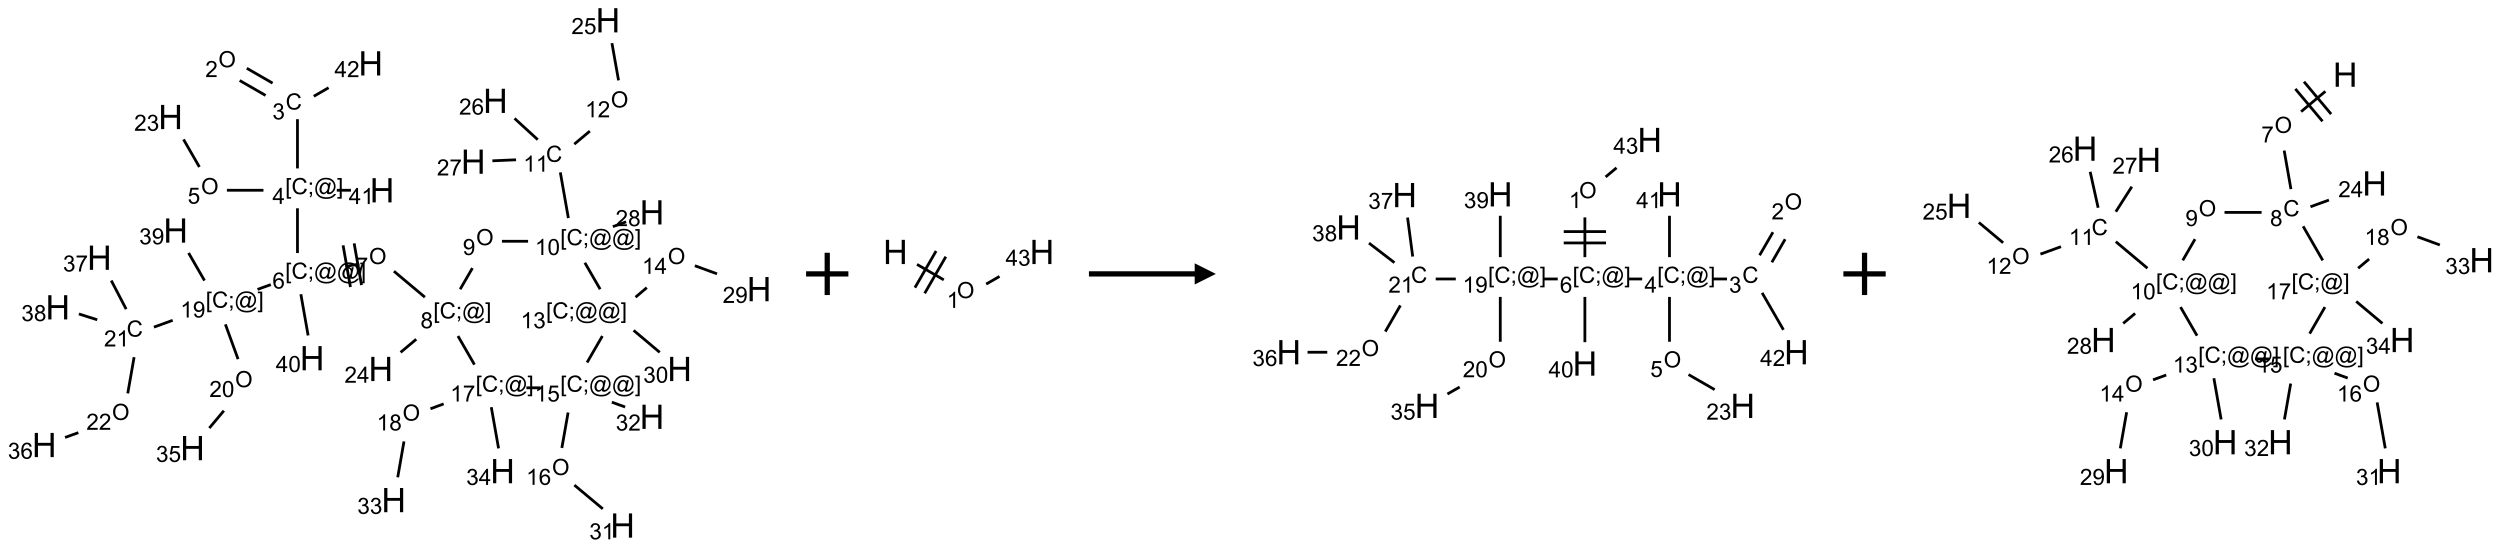 <?xml version="1.0" encoding="UTF-8"?>
<svg xmlns="http://www.w3.org/2000/svg" xmlns:xlink="http://www.w3.org/1999/xlink" width="1182" height="259" viewBox="0 0 1182 259">
<defs>
<g>
<g id="glyph-0-0">
<path d="M 1.332 0 L 1.332 -6.668 L 6.668 -6.668 L 6.668 0 Z M 1.5 -0.168 L 6.5 -0.168 L 6.5 -6.5 L 1.5 -6.5 Z M 1.5 -0.168 "/>
</g>
<g id="glyph-0-1">
<path d="M 0.516 -3.719 C 0.516 -4.984 0.855 -5.977 1.535 -6.695 C 2.215 -7.414 3.094 -7.77 4.172 -7.77 C 4.875 -7.77 5.512 -7.602 6.078 -7.266 C 6.645 -6.93 7.074 -6.461 7.371 -5.855 C 7.668 -5.254 7.816 -4.57 7.816 -3.809 C 7.816 -3.035 7.66 -2.34 7.348 -1.73 C 7.035 -1.117 6.594 -0.656 6.02 -0.34 C 5.449 -0.027 4.828 0.129 4.168 0.129 C 3.449 0.129 2.805 -0.043 2.238 -0.391 C 1.672 -0.738 1.246 -1.211 0.953 -1.812 C 0.66 -2.414 0.516 -3.047 0.516 -3.719 Z M 1.559 -3.703 C 1.559 -2.781 1.805 -2.059 2.301 -1.527 C 2.793 -1 3.414 -0.734 4.16 -0.734 C 4.922 -0.734 5.547 -1 6.039 -1.535 C 6.531 -2.07 6.777 -2.828 6.777 -3.812 C 6.777 -4.434 6.672 -4.977 6.461 -5.441 C 6.25 -5.902 5.945 -6.262 5.539 -6.52 C 5.133 -6.773 4.68 -6.902 4.176 -6.902 C 3.461 -6.902 2.848 -6.656 2.332 -6.164 C 1.816 -5.672 1.559 -4.852 1.559 -3.703 Z M 1.559 -3.703 "/>
</g>
<g id="glyph-0-2">
<path d="M 5.371 -0.902 L 5.371 0 L 0.324 0 C 0.316 -0.227 0.352 -0.441 0.434 -0.652 C 0.562 -0.996 0.766 -1.332 1.051 -1.668 C 1.332 -2 1.742 -2.387 2.277 -2.824 C 3.105 -3.504 3.668 -4.043 3.957 -4.441 C 4.25 -4.84 4.395 -5.215 4.395 -5.566 C 4.395 -5.938 4.262 -6.254 3.996 -6.508 C 3.73 -6.762 3.387 -6.891 2.957 -6.891 C 2.508 -6.891 2.145 -6.754 1.875 -6.484 C 1.605 -6.215 1.469 -5.84 1.465 -5.359 L 0.5 -5.457 C 0.566 -6.176 0.812 -6.727 1.246 -7.102 C 1.676 -7.477 2.254 -7.668 2.98 -7.668 C 3.711 -7.668 4.293 -7.465 4.719 -7.059 C 5.145 -6.652 5.359 -6.148 5.359 -5.547 C 5.359 -5.242 5.297 -4.941 5.172 -4.645 C 5.047 -4.352 4.84 -4.039 4.551 -3.715 C 4.262 -3.387 3.777 -2.938 3.105 -2.371 C 2.543 -1.898 2.18 -1.578 2.02 -1.41 C 1.859 -1.242 1.73 -1.07 1.625 -0.902 Z M 5.371 -0.902 "/>
</g>
<g id="glyph-0-3">
<path d="M 6.27 -2.676 L 7.281 -2.422 C 7.07 -1.594 6.688 -0.961 6.137 -0.523 C 5.586 -0.086 4.914 0.129 4.121 0.129 C 3.297 0.129 2.629 -0.039 2.113 -0.371 C 1.598 -0.707 1.203 -1.191 0.934 -1.828 C 0.664 -2.465 0.531 -3.145 0.531 -3.875 C 0.531 -4.672 0.684 -5.363 0.988 -5.957 C 1.293 -6.547 1.723 -6.996 2.285 -7.305 C 2.844 -7.613 3.461 -7.766 4.137 -7.766 C 4.898 -7.766 5.543 -7.57 6.062 -7.184 C 6.582 -6.793 6.945 -6.246 7.152 -5.543 L 6.156 -5.309 C 5.98 -5.863 5.723 -6.266 5.387 -6.52 C 5.051 -6.773 4.625 -6.902 4.113 -6.902 C 3.527 -6.902 3.039 -6.762 2.645 -6.48 C 2.25 -6.199 1.973 -5.82 1.812 -5.348 C 1.652 -4.871 1.574 -4.383 1.574 -3.879 C 1.574 -3.23 1.668 -2.664 1.855 -2.18 C 2.047 -1.695 2.34 -1.332 2.738 -1.094 C 3.137 -0.855 3.57 -0.734 4.035 -0.734 C 4.602 -0.734 5.082 -0.898 5.473 -1.223 C 5.867 -1.551 6.133 -2.035 6.27 -2.676 Z M 6.27 -2.676 "/>
</g>
<g id="glyph-0-4">
<path d="M 0.449 -2.016 L 1.387 -2.141 C 1.492 -1.609 1.676 -1.227 1.934 -0.992 C 2.191 -0.758 2.508 -0.641 2.879 -0.641 C 3.32 -0.641 3.695 -0.793 3.996 -1.098 C 4.301 -1.402 4.453 -1.781 4.453 -2.234 C 4.453 -2.664 4.312 -3.02 4.031 -3.301 C 3.75 -3.578 3.391 -3.719 2.957 -3.719 C 2.781 -3.719 2.562 -3.684 2.297 -3.613 L 2.402 -4.438 C 2.465 -4.43 2.516 -4.426 2.551 -4.426 C 2.949 -4.426 3.312 -4.531 3.629 -4.738 C 3.949 -4.949 4.109 -5.27 4.109 -5.703 C 4.109 -6.047 3.992 -6.332 3.762 -6.559 C 3.527 -6.785 3.227 -6.895 2.859 -6.895 C 2.496 -6.895 2.191 -6.781 1.949 -6.551 C 1.707 -6.324 1.547 -5.98 1.48 -5.52 L 0.543 -5.688 C 0.656 -6.316 0.918 -6.805 1.324 -7.148 C 1.73 -7.492 2.234 -7.668 2.84 -7.668 C 3.254 -7.668 3.641 -7.578 3.988 -7.398 C 4.34 -7.219 4.609 -6.977 4.793 -6.668 C 4.98 -6.359 5.074 -6.031 5.074 -5.684 C 5.074 -5.352 4.984 -5.051 4.809 -4.781 C 4.629 -4.512 4.367 -4.297 4.02 -4.137 C 4.473 -4.031 4.824 -3.816 5.074 -3.488 C 5.324 -3.16 5.449 -2.75 5.449 -2.254 C 5.449 -1.59 5.203 -1.023 4.719 -0.559 C 4.234 -0.098 3.617 0.137 2.875 0.137 C 2.203 0.137 1.648 -0.062 1.207 -0.465 C 0.762 -0.863 0.512 -1.379 0.449 -2.016 Z M 0.449 -2.016 "/>
</g>
<g id="glyph-0-5">
<path d="M 0.723 2.121 L 0.723 -7.637 L 2.793 -7.637 L 2.793 -6.859 L 1.66 -6.859 L 1.66 1.344 L 2.793 1.344 L 2.793 2.121 Z M 0.723 2.121 "/>
</g>
<g id="glyph-0-6">
<path d="M 0.949 -4.465 L 0.949 -5.531 L 2.016 -5.531 L 2.016 -4.465 Z M 0.949 0 L 0.949 -1.066 L 2.016 -1.066 L 2.016 0 C 2.016 0.391 1.945 0.711 1.809 0.949 C 1.668 1.191 1.449 1.379 1.145 1.512 L 0.887 1.109 C 1.082 1.023 1.23 0.895 1.324 0.727 C 1.418 0.559 1.469 0.316 1.48 0 Z M 0.949 0 "/>
</g>
<g id="glyph-0-7">
<path d="M 6.047 -0.848 C 5.82 -0.59 5.57 -0.379 5.289 -0.223 C 5.008 -0.062 4.73 0.016 4.449 0.016 C 4.141 0.016 3.84 -0.074 3.547 -0.254 C 3.254 -0.434 3.02 -0.715 2.836 -1.09 C 2.652 -1.465 2.562 -1.875 2.562 -2.324 C 2.562 -2.875 2.703 -3.43 2.988 -3.98 C 3.27 -4.535 3.621 -4.953 4.043 -5.23 C 4.461 -5.508 4.871 -5.645 5.266 -5.645 C 5.566 -5.645 5.855 -5.566 6.129 -5.41 C 6.402 -5.25 6.641 -5.012 6.84 -4.688 L 7.016 -5.496 L 7.949 -5.496 L 7.199 -2 C 7.094 -1.516 7.043 -1.246 7.043 -1.191 C 7.043 -1.098 7.078 -1.02 7.148 -0.949 C 7.219 -0.883 7.305 -0.848 7.406 -0.848 C 7.59 -0.848 7.832 -0.953 8.129 -1.168 C 8.527 -1.445 8.84 -1.816 9.07 -2.285 C 9.301 -2.75 9.418 -3.234 9.418 -3.73 C 9.418 -4.309 9.27 -4.852 8.973 -5.355 C 8.676 -5.859 8.23 -6.262 7.645 -6.562 C 7.055 -6.863 6.406 -7.016 5.691 -7.016 C 4.879 -7.016 4.137 -6.824 3.465 -6.445 C 2.793 -6.066 2.273 -5.52 1.902 -4.809 C 1.535 -4.098 1.348 -3.34 1.348 -2.527 C 1.348 -1.676 1.535 -0.941 1.902 -0.328 C 2.273 0.285 2.809 0.742 3.508 1.035 C 4.207 1.328 4.984 1.473 5.832 1.473 C 6.742 1.473 7.504 1.32 8.121 1.016 C 8.734 0.711 9.195 0.34 9.5 -0.098 L 10.441 -0.098 C 10.266 0.266 9.961 0.637 9.531 1.016 C 9.102 1.395 8.59 1.695 7.996 1.914 C 7.402 2.133 6.688 2.246 5.848 2.246 C 5.078 2.246 4.367 2.145 3.715 1.949 C 3.066 1.75 2.512 1.453 2.051 1.055 C 1.594 0.656 1.25 0.199 1.016 -0.316 C 0.723 -0.973 0.578 -1.684 0.578 -2.441 C 0.578 -3.289 0.75 -4.098 1.098 -4.863 C 1.523 -5.805 2.125 -6.527 2.902 -7.027 C 3.684 -7.527 4.629 -7.777 5.738 -7.777 C 6.602 -7.777 7.375 -7.602 8.059 -7.246 C 8.746 -6.895 9.285 -6.371 9.684 -5.672 C 10.02 -5.07 10.188 -4.418 10.188 -3.715 C 10.188 -2.707 9.832 -1.812 9.125 -1.031 C 8.492 -0.328 7.801 0.02 7.051 0.02 C 6.812 0.02 6.617 -0.016 6.473 -0.09 C 6.324 -0.16 6.215 -0.266 6.145 -0.402 C 6.102 -0.488 6.066 -0.637 6.047 -0.848 Z M 3.527 -2.262 C 3.527 -1.785 3.641 -1.414 3.863 -1.152 C 4.09 -0.887 4.348 -0.754 4.641 -0.754 C 4.836 -0.754 5.039 -0.812 5.254 -0.93 C 5.469 -1.047 5.676 -1.219 5.871 -1.449 C 6.066 -1.676 6.23 -1.969 6.355 -2.32 C 6.48 -2.672 6.543 -3.027 6.543 -3.379 C 6.543 -3.852 6.426 -4.219 6.191 -4.48 C 5.957 -4.738 5.672 -4.871 5.332 -4.871 C 5.109 -4.871 4.902 -4.812 4.707 -4.699 C 4.512 -4.586 4.32 -4.406 4.137 -4.156 C 3.953 -3.906 3.805 -3.602 3.691 -3.246 C 3.582 -2.887 3.527 -2.559 3.527 -2.262 Z M 3.527 -2.262 "/>
</g>
<g id="glyph-0-8">
<path d="M 2.27 2.121 L 0.203 2.121 L 0.203 1.344 L 1.332 1.344 L 1.332 -6.859 L 0.203 -6.859 L 0.203 -7.637 L 2.27 -7.637 Z M 2.27 2.121 "/>
</g>
<g id="glyph-0-9">
<path d="M 3.449 0 L 3.449 -1.828 L 0.137 -1.828 L 0.137 -2.688 L 3.621 -7.637 L 4.387 -7.637 L 4.387 -2.688 L 5.418 -2.688 L 5.418 -1.828 L 4.387 -1.828 L 4.387 0 Z M 3.449 -2.688 L 3.449 -6.129 L 1.059 -2.688 Z M 3.449 -2.688 "/>
</g>
<g id="glyph-0-10">
<path d="M 0.441 -2 L 1.426 -2.082 C 1.5 -1.605 1.668 -1.242 1.934 -1.004 C 2.199 -0.762 2.52 -0.641 2.895 -0.641 C 3.348 -0.641 3.73 -0.812 4.043 -1.152 C 4.355 -1.492 4.512 -1.941 4.512 -2.504 C 4.512 -3.039 4.359 -3.461 4.059 -3.77 C 3.758 -4.078 3.367 -4.234 2.879 -4.234 C 2.578 -4.234 2.305 -4.164 2.062 -4.027 C 1.82 -3.891 1.629 -3.715 1.488 -3.496 L 0.609 -3.609 L 1.348 -7.531 L 5.145 -7.531 L 5.145 -6.637 L 2.098 -6.637 L 1.688 -4.582 C 2.145 -4.902 2.625 -5.062 3.129 -5.062 C 3.797 -5.062 4.359 -4.832 4.816 -4.371 C 5.277 -3.91 5.504 -3.312 5.504 -2.59 C 5.504 -1.898 5.305 -1.301 4.902 -0.797 C 4.41 -0.18 3.742 0.129 2.895 0.129 C 2.199 0.129 1.633 -0.062 1.195 -0.453 C 0.758 -0.844 0.504 -1.359 0.441 -2 Z M 0.441 -2 "/>
</g>
<g id="glyph-0-11">
<path d="M 5.309 -5.766 L 4.375 -5.691 C 4.293 -6.059 4.172 -6.328 4.02 -6.496 C 3.766 -6.762 3.453 -6.895 3.082 -6.895 C 2.785 -6.895 2.523 -6.812 2.297 -6.645 C 2 -6.43 1.77 -6.117 1.598 -5.703 C 1.43 -5.289 1.34 -4.703 1.332 -3.938 C 1.559 -4.281 1.836 -4.535 2.16 -4.703 C 2.488 -4.871 2.828 -4.953 3.188 -4.953 C 3.812 -4.953 4.344 -4.723 4.785 -4.262 C 5.223 -3.801 5.441 -3.207 5.441 -2.48 C 5.441 -2 5.34 -1.555 5.133 -1.145 C 4.926 -0.73 4.641 -0.418 4.281 -0.199 C 3.922 0.02 3.512 0.129 3.051 0.129 C 2.27 0.129 1.633 -0.156 1.141 -0.73 C 0.648 -1.305 0.402 -2.254 0.402 -3.574 C 0.402 -5.051 0.672 -6.121 1.219 -6.793 C 1.695 -7.375 2.336 -7.668 3.141 -7.668 C 3.742 -7.668 4.234 -7.5 4.617 -7.16 C 5 -6.824 5.23 -6.359 5.309 -5.766 Z M 1.48 -2.473 C 1.48 -2.152 1.547 -1.844 1.684 -1.547 C 1.82 -1.25 2.016 -1.027 2.262 -0.871 C 2.508 -0.719 2.766 -0.641 3.035 -0.641 C 3.434 -0.641 3.773 -0.801 4.059 -1.121 C 4.344 -1.441 4.484 -1.875 4.484 -2.422 C 4.484 -2.949 4.344 -3.367 4.062 -3.668 C 3.781 -3.973 3.426 -4.125 3 -4.125 C 2.578 -4.125 2.219 -3.973 1.922 -3.668 C 1.625 -3.363 1.48 -2.969 1.48 -2.473 Z M 1.48 -2.473 "/>
</g>
<g id="glyph-0-12">
<path d="M 0.504 -6.637 L 0.504 -7.535 L 5.449 -7.535 L 5.449 -6.809 C 4.961 -6.289 4.48 -5.602 4.004 -4.746 C 3.527 -3.887 3.156 -3.004 2.895 -2.098 C 2.707 -1.461 2.59 -0.762 2.535 0 L 1.574 0 C 1.582 -0.602 1.703 -1.328 1.926 -2.176 C 2.152 -3.027 2.477 -3.848 2.898 -4.637 C 3.32 -5.426 3.77 -6.094 4.246 -6.637 Z M 0.504 -6.637 "/>
</g>
<g id="glyph-0-13">
<path d="M 1.887 -4.141 C 1.496 -4.281 1.207 -4.484 1.02 -4.75 C 0.832 -5.016 0.738 -5.328 0.738 -5.699 C 0.738 -6.254 0.938 -6.719 1.34 -7.098 C 1.738 -7.477 2.27 -7.668 2.934 -7.668 C 3.598 -7.668 4.137 -7.473 4.543 -7.086 C 4.949 -6.699 5.152 -6.227 5.152 -5.672 C 5.152 -5.316 5.059 -5.008 4.871 -4.746 C 4.688 -4.484 4.406 -4.281 4.027 -4.141 C 4.496 -3.988 4.852 -3.742 5.098 -3.402 C 5.34 -3.062 5.465 -2.656 5.465 -2.184 C 5.465 -1.531 5.234 -0.98 4.77 -0.535 C 4.309 -0.09 3.703 0.129 2.949 0.129 C 2.195 0.129 1.586 -0.094 1.125 -0.539 C 0.664 -0.984 0.434 -1.543 0.434 -2.207 C 0.434 -2.703 0.559 -3.121 0.809 -3.457 C 1.062 -3.793 1.422 -4.02 1.887 -4.141 Z M 1.699 -5.73 C 1.699 -5.367 1.812 -5.074 2.047 -4.844 C 2.281 -4.613 2.582 -4.5 2.953 -4.5 C 3.312 -4.5 3.609 -4.613 3.84 -4.84 C 4.07 -5.066 4.188 -5.348 4.188 -5.676 C 4.188 -6.02 4.07 -6.309 3.832 -6.543 C 3.594 -6.777 3.297 -6.895 2.941 -6.895 C 2.586 -6.895 2.289 -6.781 2.051 -6.551 C 1.816 -6.324 1.699 -6.047 1.699 -5.73 Z M 1.395 -2.203 C 1.395 -1.938 1.461 -1.676 1.586 -1.426 C 1.711 -1.176 1.902 -0.984 2.152 -0.848 C 2.402 -0.711 2.672 -0.641 2.957 -0.641 C 3.406 -0.641 3.777 -0.785 4.066 -1.074 C 4.359 -1.363 4.504 -1.727 4.504 -2.172 C 4.504 -2.625 4.355 -2.996 4.055 -3.293 C 3.754 -3.586 3.379 -3.734 2.926 -3.734 C 2.484 -3.734 2.121 -3.59 1.832 -3.297 C 1.543 -3.004 1.395 -2.641 1.395 -2.203 Z M 1.395 -2.203 "/>
</g>
<g id="glyph-0-14">
<path d="M 0.582 -1.766 L 1.484 -1.848 C 1.562 -1.426 1.707 -1.117 1.922 -0.926 C 2.137 -0.734 2.414 -0.641 2.75 -0.641 C 3.039 -0.641 3.289 -0.707 3.508 -0.84 C 3.727 -0.973 3.902 -1.148 4.043 -1.367 C 4.18 -1.586 4.297 -1.887 4.391 -2.262 C 4.484 -2.637 4.531 -3.016 4.531 -3.406 C 4.531 -3.449 4.531 -3.512 4.527 -3.594 C 4.34 -3.297 4.082 -3.055 3.758 -2.867 C 3.434 -2.68 3.082 -2.59 2.703 -2.59 C 2.07 -2.59 1.535 -2.816 1.098 -3.277 C 0.66 -3.734 0.441 -4.34 0.441 -5.09 C 0.441 -5.863 0.672 -6.484 1.129 -6.957 C 1.586 -7.43 2.156 -7.668 2.844 -7.668 C 3.34 -7.668 3.793 -7.531 4.207 -7.266 C 4.617 -7 4.93 -6.617 5.145 -6.121 C 5.355 -5.629 5.465 -4.91 5.465 -3.973 C 5.465 -2.996 5.359 -2.223 5.145 -1.645 C 4.934 -1.066 4.617 -0.625 4.199 -0.324 C 3.781 -0.02 3.293 0.129 2.73 0.129 C 2.133 0.129 1.645 -0.035 1.266 -0.367 C 0.887 -0.699 0.66 -1.164 0.582 -1.766 Z M 4.422 -5.137 C 4.422 -5.676 4.277 -6.102 3.992 -6.418 C 3.707 -6.734 3.359 -6.891 2.957 -6.891 C 2.543 -6.891 2.18 -6.719 1.871 -6.379 C 1.562 -6.039 1.406 -5.598 1.406 -5.059 C 1.406 -4.57 1.555 -4.176 1.848 -3.871 C 2.141 -3.566 2.5 -3.418 2.934 -3.418 C 3.367 -3.418 3.723 -3.57 4.004 -3.871 C 4.281 -4.176 4.422 -4.598 4.422 -5.137 Z M 4.422 -5.137 "/>
</g>
<g id="glyph-0-15">
<path d="M 3.973 0 L 3.035 0 L 3.035 -5.973 C 2.809 -5.758 2.516 -5.543 2.148 -5.328 C 1.781 -5.113 1.453 -4.953 1.16 -4.844 L 1.16 -5.75 C 1.684 -5.996 2.145 -6.297 2.535 -6.645 C 2.93 -6.996 3.207 -7.336 3.371 -7.668 L 3.973 -7.668 Z M 3.973 0 "/>
</g>
<g id="glyph-0-16">
<path d="M 0.441 -3.766 C 0.441 -4.668 0.535 -5.395 0.723 -5.945 C 0.906 -6.496 1.184 -6.922 1.551 -7.219 C 1.918 -7.516 2.375 -7.668 2.934 -7.668 C 3.344 -7.668 3.703 -7.586 4.012 -7.418 C 4.32 -7.254 4.574 -7.016 4.777 -6.707 C 4.977 -6.395 5.137 -6.016 5.25 -5.57 C 5.363 -5.125 5.422 -4.523 5.422 -3.766 C 5.422 -2.871 5.328 -2.148 5.145 -1.598 C 4.961 -1.047 4.688 -0.621 4.32 -0.32 C 3.953 -0.02 3.492 0.129 2.934 0.129 C 2.195 0.129 1.617 -0.133 1.199 -0.66 C 0.695 -1.297 0.441 -2.332 0.441 -3.766 Z M 1.406 -3.766 C 1.406 -2.512 1.555 -1.68 1.848 -1.262 C 2.141 -0.848 2.5 -0.641 2.934 -0.641 C 3.363 -0.641 3.727 -0.848 4.02 -1.266 C 4.312 -1.684 4.457 -2.516 4.457 -3.766 C 4.457 -5.023 4.312 -5.859 4.02 -6.27 C 3.727 -6.684 3.359 -6.891 2.922 -6.891 C 2.492 -6.891 2.148 -6.707 1.891 -6.344 C 1.566 -5.879 1.406 -5.02 1.406 -3.766 Z M 1.406 -3.766 "/>
</g>
<g id="glyph-1-0">
<path d="M 2 0 L 2 -10 L 10 -10 L 10 0 Z M 2.25 -0.25 L 9.75 -0.25 L 9.75 -9.75 L 2.25 -9.75 Z M 2.25 -0.25 "/>
</g>
<g id="glyph-1-1">
<path d="M 1.281 0 L 1.281 -11.453 L 2.797 -11.453 L 2.797 -6.75 L 8.75 -6.75 L 8.75 -11.453 L 10.266 -11.453 L 10.266 0 L 8.75 0 L 8.75 -5.398 L 2.797 -5.398 L 2.797 0 Z M 1.281 0 "/>
</g>
</g>
</defs>
<path fill="none" stroke-width="0.033" stroke-linecap="butt" stroke-linejoin="miter" stroke="rgb(0%, 0%, 0%)" stroke-opacity="1" stroke-miterlimit="10" d="M 2.31 0.712 L 2.616 0.888 " transform="matrix(40, 0, 0, 40, 20.922, 9.594)"/>
<path fill="none" stroke-width="0.033" stroke-linecap="butt" stroke-linejoin="miter" stroke="rgb(0%, 0%, 0%)" stroke-opacity="1" stroke-miterlimit="10" d="M 2.394 0.567 L 2.699 0.743 " transform="matrix(40, 0, 0, 40, 20.922, 9.594)"/>
<path fill="none" stroke-width="0.033" stroke-linecap="butt" stroke-linejoin="miter" stroke="rgb(0%, 0%, 0%)" stroke-opacity="1" stroke-miterlimit="10" d="M 2.993 1.169 L 2.993 1.751 " transform="matrix(40, 0, 0, 40, 20.922, 9.594)"/>
<path fill="none" stroke-width="0.033" stroke-linecap="butt" stroke-linejoin="miter" stroke="rgb(0%, 0%, 0%)" stroke-opacity="1" stroke-miterlimit="10" d="M 2.591 2.009 L 2.159 2.009 " transform="matrix(40, 0, 0, 40, 20.922, 9.594)"/>
<path fill="none" stroke-width="0.033" stroke-linecap="butt" stroke-linejoin="miter" stroke="rgb(0%, 0%, 0%)" stroke-opacity="1" stroke-miterlimit="10" d="M 1.834 1.734 L 1.646 1.408 " transform="matrix(40, 0, 0, 40, 20.922, 9.594)"/>
<path fill="none" stroke-width="0.033" stroke-linecap="butt" stroke-linejoin="miter" stroke="rgb(0%, 0%, 0%)" stroke-opacity="1" stroke-miterlimit="10" d="M 2.993 2.222 L 2.993 2.751 " transform="matrix(40, 0, 0, 40, 20.922, 9.594)"/>
<path fill="none" stroke-width="0.033" stroke-linecap="butt" stroke-linejoin="miter" stroke="rgb(0%, 0%, 0%)" stroke-opacity="1" stroke-miterlimit="10" d="M 3.559 2.909 L 3.723 2.881 " transform="matrix(40, 0, 0, 40, 20.922, 9.594)"/>
<path fill="none" stroke-width="0.033" stroke-linecap="butt" stroke-linejoin="miter" stroke="rgb(0%, 0%, 0%)" stroke-opacity="1" stroke-miterlimit="10" d="M 3.75 3.13 L 3.663 2.637 " transform="matrix(40, 0, 0, 40, 20.922, 9.594)"/>
<path fill="none" stroke-width="0.033" stroke-linecap="butt" stroke-linejoin="miter" stroke="rgb(0%, 0%, 0%)" stroke-opacity="1" stroke-miterlimit="10" d="M 3.619 3.153 L 3.532 2.66 " transform="matrix(40, 0, 0, 40, 20.922, 9.594)"/>
<path fill="none" stroke-width="0.033" stroke-linecap="butt" stroke-linejoin="miter" stroke="rgb(0%, 0%, 0%)" stroke-opacity="1" stroke-miterlimit="10" d="M 4.133 2.966 L 4.499 3.273 " transform="matrix(40, 0, 0, 40, 20.922, 9.594)"/>
<path fill="none" stroke-width="0.033" stroke-linecap="butt" stroke-linejoin="miter" stroke="rgb(0%, 0%, 0%)" stroke-opacity="1" stroke-miterlimit="10" d="M 4.397 3.77 L 4.212 3.925 " transform="matrix(40, 0, 0, 40, 20.922, 9.594)"/>
<path fill="none" stroke-width="0.033" stroke-linecap="butt" stroke-linejoin="miter" stroke="rgb(0%, 0%, 0%)" stroke-opacity="1" stroke-miterlimit="10" d="M 4.916 3.179 L 5.061 2.929 " transform="matrix(40, 0, 0, 40, 20.922, 9.594)"/>
<path fill="none" stroke-width="0.033" stroke-linecap="butt" stroke-linejoin="miter" stroke="rgb(0%, 0%, 0%)" stroke-opacity="1" stroke-miterlimit="10" d="M 5.41 2.612 L 5.719 2.612 " transform="matrix(40, 0, 0, 40, 20.922, 9.594)"/>
<path fill="none" stroke-width="0.033" stroke-linecap="butt" stroke-linejoin="miter" stroke="rgb(0%, 0%, 0%)" stroke-opacity="1" stroke-miterlimit="10" d="M 6.195 2.338 L 6.1 1.798 " transform="matrix(40, 0, 0, 40, 20.922, 9.594)"/>
<path fill="none" stroke-width="0.033" stroke-linecap="butt" stroke-linejoin="miter" stroke="rgb(0%, 0%, 0%)" stroke-opacity="1" stroke-miterlimit="10" d="M 6.265 1.464 L 6.449 1.31 " transform="matrix(40, 0, 0, 40, 20.922, 9.594)"/>
<path fill="none" stroke-width="0.033" stroke-linecap="butt" stroke-linejoin="miter" stroke="rgb(0%, 0%, 0%)" stroke-opacity="1" stroke-miterlimit="10" d="M 6.788 0.71 L 6.71 0.27 " transform="matrix(40, 0, 0, 40, 20.922, 9.594)"/>
<path fill="none" stroke-width="0.033" stroke-linecap="butt" stroke-linejoin="miter" stroke="rgb(0%, 0%, 0%)" stroke-opacity="1" stroke-miterlimit="10" d="M 5.833 1.411 L 5.559 1.16 " transform="matrix(40, 0, 0, 40, 20.922, 9.594)"/>
<path fill="none" stroke-width="0.033" stroke-linecap="butt" stroke-linejoin="miter" stroke="rgb(0%, 0%, 0%)" stroke-opacity="1" stroke-miterlimit="10" d="M 5.577 1.649 L 5.297 1.661 " transform="matrix(40, 0, 0, 40, 20.922, 9.594)"/>
<path fill="none" stroke-width="0.033" stroke-linecap="butt" stroke-linejoin="miter" stroke="rgb(0%, 0%, 0%)" stroke-opacity="1" stroke-miterlimit="10" d="M 6.721 2.439 L 6.878 2.382 " transform="matrix(40, 0, 0, 40, 20.922, 9.594)"/>
<path fill="none" stroke-width="0.033" stroke-linecap="butt" stroke-linejoin="miter" stroke="rgb(0%, 0%, 0%)" stroke-opacity="1" stroke-miterlimit="10" d="M 6.39 2.866 L 6.571 3.179 " transform="matrix(40, 0, 0, 40, 20.922, 9.594)"/>
<path fill="none" stroke-width="0.033" stroke-linecap="butt" stroke-linejoin="miter" stroke="rgb(0%, 0%, 0%)" stroke-opacity="1" stroke-miterlimit="10" d="M 6.989 3.273 L 7.122 3.16 " transform="matrix(40, 0, 0, 40, 20.922, 9.594)"/>
<path fill="none" stroke-width="0.033" stroke-linecap="butt" stroke-linejoin="miter" stroke="rgb(0%, 0%, 0%)" stroke-opacity="1" stroke-miterlimit="10" d="M 7.69 2.901 L 7.952 2.997 " transform="matrix(40, 0, 0, 40, 20.922, 9.594)"/>
<path fill="none" stroke-width="0.033" stroke-linecap="butt" stroke-linejoin="miter" stroke="rgb(0%, 0%, 0%)" stroke-opacity="1" stroke-miterlimit="10" d="M 6.966 3.665 L 7.275 3.925 " transform="matrix(40, 0, 0, 40, 20.922, 9.594)"/>
<path fill="none" stroke-width="0.033" stroke-linecap="butt" stroke-linejoin="miter" stroke="rgb(0%, 0%, 0%)" stroke-opacity="1" stroke-miterlimit="10" d="M 6.597 3.732 L 6.416 4.045 " transform="matrix(40, 0, 0, 40, 20.922, 9.594)"/>
<path fill="none" stroke-width="0.033" stroke-linecap="butt" stroke-linejoin="miter" stroke="rgb(0%, 0%, 0%)" stroke-opacity="1" stroke-miterlimit="10" d="M 6.192 4.636 L 6.118 5.055 " transform="matrix(40, 0, 0, 40, 20.922, 9.594)"/>
<path fill="none" stroke-width="0.033" stroke-linecap="butt" stroke-linejoin="miter" stroke="rgb(0%, 0%, 0%)" stroke-opacity="1" stroke-miterlimit="10" d="M 6.266 5.494 L 6.602 5.775 " transform="matrix(40, 0, 0, 40, 20.922, 9.594)"/>
<path fill="none" stroke-width="0.033" stroke-linecap="butt" stroke-linejoin="miter" stroke="rgb(0%, 0%, 0%)" stroke-opacity="1" stroke-miterlimit="10" d="M 6.709 4.514 L 6.866 4.571 " transform="matrix(40, 0, 0, 40, 20.922, 9.594)"/>
<path fill="none" stroke-width="0.033" stroke-linecap="butt" stroke-linejoin="miter" stroke="rgb(0%, 0%, 0%)" stroke-opacity="1" stroke-miterlimit="10" d="M 5.865 4.344 L 5.699 4.344 " transform="matrix(40, 0, 0, 40, 20.922, 9.594)"/>
<path fill="none" stroke-width="0.033" stroke-linecap="butt" stroke-linejoin="miter" stroke="rgb(0%, 0%, 0%)" stroke-opacity="1" stroke-miterlimit="10" d="M 5.085 4.07 L 4.89 3.732 " transform="matrix(40, 0, 0, 40, 20.922, 9.594)"/>
<path fill="none" stroke-width="0.033" stroke-linecap="butt" stroke-linejoin="miter" stroke="rgb(0%, 0%, 0%)" stroke-opacity="1" stroke-miterlimit="10" d="M 4.721 4.534 L 4.565 4.592 " transform="matrix(40, 0, 0, 40, 20.922, 9.594)"/>
<path fill="none" stroke-width="0.033" stroke-linecap="butt" stroke-linejoin="miter" stroke="rgb(0%, 0%, 0%)" stroke-opacity="1" stroke-miterlimit="10" d="M 4.252 4.978 L 4.178 5.402 " transform="matrix(40, 0, 0, 40, 20.922, 9.594)"/>
<path fill="none" stroke-width="0.033" stroke-linecap="butt" stroke-linejoin="miter" stroke="rgb(0%, 0%, 0%)" stroke-opacity="1" stroke-miterlimit="10" d="M 5.284 4.573 L 5.37 5.06 " transform="matrix(40, 0, 0, 40, 20.922, 9.594)"/>
<path fill="none" stroke-width="0.033" stroke-linecap="butt" stroke-linejoin="miter" stroke="rgb(0%, 0%, 0%)" stroke-opacity="1" stroke-miterlimit="10" d="M 2.678 3.124 L 2.521 3.181 " transform="matrix(40, 0, 0, 40, 20.922, 9.594)"/>
<path fill="none" stroke-width="0.033" stroke-linecap="butt" stroke-linejoin="miter" stroke="rgb(0%, 0%, 0%)" stroke-opacity="1" stroke-miterlimit="10" d="M 2.141 3.594 L 2.291 4.005 " transform="matrix(40, 0, 0, 40, 20.922, 9.594)"/>
<path fill="none" stroke-width="0.033" stroke-linecap="butt" stroke-linejoin="miter" stroke="rgb(0%, 0%, 0%)" stroke-opacity="1" stroke-miterlimit="10" d="M 2.123 4.615 L 1.951 4.82 " transform="matrix(40, 0, 0, 40, 20.922, 9.594)"/>
<path fill="none" stroke-width="0.033" stroke-linecap="butt" stroke-linejoin="miter" stroke="rgb(0%, 0%, 0%)" stroke-opacity="1" stroke-miterlimit="10" d="M 1.518 3.546 L 1.296 3.627 " transform="matrix(40, 0, 0, 40, 20.922, 9.594)"/>
<path fill="none" stroke-width="0.033" stroke-linecap="butt" stroke-linejoin="miter" stroke="rgb(0%, 0%, 0%)" stroke-opacity="1" stroke-miterlimit="10" d="M 1.062 3.982 L 0.987 4.41 " transform="matrix(40, 0, 0, 40, 20.922, 9.594)"/>
<path fill="none" stroke-width="0.033" stroke-linecap="butt" stroke-linejoin="miter" stroke="rgb(0%, 0%, 0%)" stroke-opacity="1" stroke-miterlimit="10" d="M 0.403 4.874 L 0.246 4.931 " transform="matrix(40, 0, 0, 40, 20.922, 9.594)"/>
<path fill="none" stroke-width="0.033" stroke-linecap="butt" stroke-linejoin="miter" stroke="rgb(0%, 0%, 0%)" stroke-opacity="1" stroke-miterlimit="10" d="M 0.968 3.414 L 0.792 3.076 " transform="matrix(40, 0, 0, 40, 20.922, 9.594)"/>
<path fill="none" stroke-width="0.033" stroke-linecap="butt" stroke-linejoin="miter" stroke="rgb(0%, 0%, 0%)" stroke-opacity="1" stroke-miterlimit="10" d="M 0.626 3.54 L 0.409 3.471 " transform="matrix(40, 0, 0, 40, 20.922, 9.594)"/>
<path fill="none" stroke-width="0.033" stroke-linecap="butt" stroke-linejoin="miter" stroke="rgb(0%, 0%, 0%)" stroke-opacity="1" stroke-miterlimit="10" d="M 1.894 3.076 L 1.706 2.75 " transform="matrix(40, 0, 0, 40, 20.922, 9.594)"/>
<path fill="none" stroke-width="0.033" stroke-linecap="butt" stroke-linejoin="miter" stroke="rgb(0%, 0%, 0%)" stroke-opacity="1" stroke-miterlimit="10" d="M 3.033 3.238 L 3.119 3.725 " transform="matrix(40, 0, 0, 40, 20.922, 9.594)"/>
<path fill="none" stroke-width="0.033" stroke-linecap="butt" stroke-linejoin="miter" stroke="rgb(0%, 0%, 0%)" stroke-opacity="1" stroke-miterlimit="10" d="M 3.458 2.009 L 3.625 2.009 " transform="matrix(40, 0, 0, 40, 20.922, 9.594)"/>
<path fill="none" stroke-width="0.033" stroke-linecap="butt" stroke-linejoin="miter" stroke="rgb(0%, 0%, 0%)" stroke-opacity="1" stroke-miterlimit="10" d="M 3.186 0.898 L 3.361 0.797 " transform="matrix(40, 0, 0, 40, 20.922, 9.594)"/>
<g fill="rgb(0%, 0%, 0%)" fill-opacity="1">
<use xlink:href="#glyph-0-1" x="103.234" y="31.812"/>
</g>
<g fill="rgb(0%, 0%, 0%)" fill-opacity="1">
<use xlink:href="#glyph-0-2" x="97.047" y="36.445"/>
</g>
<g fill="rgb(0%, 0%, 0%)" fill-opacity="1">
<use xlink:href="#glyph-0-3" x="135.039" y="51.809"/>
</g>
<g fill="rgb(0%, 0%, 0%)" fill-opacity="1">
<use xlink:href="#glyph-0-4" x="128.785" y="56.445"/>
</g>
<g fill="rgb(0%, 0%, 0%)" fill-opacity="1">
<use xlink:href="#glyph-0-5" x="134.844" y="91.816"/>
<use xlink:href="#glyph-0-3" x="137.807" y="91.816"/>
<use xlink:href="#glyph-0-6" x="145.51" y="91.816"/>
<use xlink:href="#glyph-0-7" x="148.474" y="91.816"/>
<use xlink:href="#glyph-0-8" x="159.302" y="91.816"/>
</g>
<g fill="rgb(0%, 0%, 0%)" fill-opacity="1">
<use xlink:href="#glyph-0-9" x="128.816" y="96.414"/>
</g>
<g fill="rgb(0%, 0%, 0%)" fill-opacity="1">
<use xlink:href="#glyph-0-1" x="95.055" y="91.812"/>
</g>
<g fill="rgb(0%, 0%, 0%)" fill-opacity="1">
<use xlink:href="#glyph-0-10" x="88.727" y="96.312"/>
</g>
<g fill="rgb(0%, 0%, 0%)" fill-opacity="1">
<use xlink:href="#glyph-1-1" x="74.859" y="61.051"/>
</g>
<g fill="rgb(0%, 0%, 0%)" fill-opacity="1">
<use xlink:href="#glyph-0-2" x="63.426" y="61.844"/>
<use xlink:href="#glyph-0-4" x="69.358" y="61.844"/>
</g>
<g fill="rgb(0%, 0%, 0%)" fill-opacity="1">
<use xlink:href="#glyph-0-5" x="134.844" y="131.816"/>
<use xlink:href="#glyph-0-3" x="137.807" y="131.816"/>
<use xlink:href="#glyph-0-6" x="145.51" y="131.816"/>
<use xlink:href="#glyph-0-7" x="148.474" y="131.816"/>
<use xlink:href="#glyph-0-7" x="159.302" y="131.816"/>
<use xlink:href="#glyph-0-8" x="170.13" y="131.816"/>
</g>
<g fill="rgb(0%, 0%, 0%)" fill-opacity="1">
<use xlink:href="#glyph-0-11" x="128.793" y="136.445"/>
</g>
<g fill="rgb(0%, 0%, 0%)" fill-opacity="1">
<use xlink:href="#glyph-0-1" x="174.445" y="124.867"/>
</g>
<g fill="rgb(0%, 0%, 0%)" fill-opacity="1">
<use xlink:href="#glyph-0-12" x="168.18" y="129.371"/>
</g>
<g fill="rgb(0%, 0%, 0%)" fill-opacity="1">
<use xlink:href="#glyph-0-5" x="204.879" y="150.582"/>
<use xlink:href="#glyph-0-3" x="207.842" y="150.582"/>
<use xlink:href="#glyph-0-6" x="215.546" y="150.582"/>
<use xlink:href="#glyph-0-7" x="218.509" y="150.582"/>
<use xlink:href="#glyph-0-8" x="229.337" y="150.582"/>
</g>
<g fill="rgb(0%, 0%, 0%)" fill-opacity="1">
<use xlink:href="#glyph-0-13" x="198.805" y="155.211"/>
</g>
<g fill="rgb(0%, 0%, 0%)" fill-opacity="1">
<use xlink:href="#glyph-1-1" x="174.25" y="180.172"/>
</g>
<g fill="rgb(0%, 0%, 0%)" fill-opacity="1">
<use xlink:href="#glyph-0-2" x="162.852" y="180.961"/>
<use xlink:href="#glyph-0-9" x="168.784" y="180.961"/>
</g>
<g fill="rgb(0%, 0%, 0%)" fill-opacity="1">
<use xlink:href="#glyph-0-1" x="225.09" y="115.938"/>
</g>
<g fill="rgb(0%, 0%, 0%)" fill-opacity="1">
<use xlink:href="#glyph-0-14" x="218.805" y="120.57"/>
</g>
<g fill="rgb(0%, 0%, 0%)" fill-opacity="1">
<use xlink:href="#glyph-0-5" x="264.879" y="115.941"/>
<use xlink:href="#glyph-0-3" x="267.842" y="115.941"/>
<use xlink:href="#glyph-0-6" x="275.546" y="115.941"/>
<use xlink:href="#glyph-0-7" x="278.509" y="115.941"/>
<use xlink:href="#glyph-0-7" x="289.337" y="115.941"/>
<use xlink:href="#glyph-0-8" x="300.165" y="115.941"/>
</g>
<g fill="rgb(0%, 0%, 0%)" fill-opacity="1">
<use xlink:href="#glyph-0-15" x="252.914" y="120.57"/>
<use xlink:href="#glyph-0-16" x="258.846" y="120.57"/>
</g>
<g fill="rgb(0%, 0%, 0%)" fill-opacity="1">
<use xlink:href="#glyph-0-3" x="258.125" y="76.543"/>
</g>
<g fill="rgb(0%, 0%, 0%)" fill-opacity="1">
<use xlink:href="#glyph-0-15" x="247.414" y="81.18"/>
<use xlink:href="#glyph-0-15" x="253.346" y="81.18"/>
</g>
<g fill="rgb(0%, 0%, 0%)" fill-opacity="1">
<use xlink:href="#glyph-0-1" x="288.785" y="50.836"/>
</g>
<g fill="rgb(0%, 0%, 0%)" fill-opacity="1">
<use xlink:href="#glyph-0-15" x="276.66" y="55.465"/>
<use xlink:href="#glyph-0-2" x="282.592" y="55.465"/>
</g>
<g fill="rgb(0%, 0%, 0%)" fill-opacity="1">
<use xlink:href="#glyph-1-1" x="281.641" y="15.32"/>
</g>
<g fill="rgb(0%, 0%, 0%)" fill-opacity="1">
<use xlink:href="#glyph-0-2" x="270.152" y="16.113"/>
<use xlink:href="#glyph-0-10" x="276.085" y="16.113"/>
</g>
<g fill="rgb(0%, 0%, 0%)" fill-opacity="1">
<use xlink:href="#glyph-1-1" x="228.457" y="53.402"/>
</g>
<g fill="rgb(0%, 0%, 0%)" fill-opacity="1">
<use xlink:href="#glyph-0-2" x="217.027" y="54.195"/>
<use xlink:href="#glyph-0-11" x="222.96" y="54.195"/>
</g>
<g fill="rgb(0%, 0%, 0%)" fill-opacity="1">
<use xlink:href="#glyph-1-1" x="217.984" y="82.172"/>
</g>
<g fill="rgb(0%, 0%, 0%)" fill-opacity="1">
<use xlink:href="#glyph-0-2" x="206.551" y="82.961"/>
<use xlink:href="#glyph-0-12" x="212.483" y="82.961"/>
</g>
<g fill="rgb(0%, 0%, 0%)" fill-opacity="1">
<use xlink:href="#glyph-1-1" x="302.48" y="106.137"/>
</g>
<g fill="rgb(0%, 0%, 0%)" fill-opacity="1">
<use xlink:href="#glyph-0-2" x="291.031" y="106.93"/>
<use xlink:href="#glyph-0-13" x="296.964" y="106.93"/>
</g>
<g fill="rgb(0%, 0%, 0%)" fill-opacity="1">
<use xlink:href="#glyph-0-5" x="258.168" y="150.582"/>
<use xlink:href="#glyph-0-3" x="261.132" y="150.582"/>
<use xlink:href="#glyph-0-6" x="268.835" y="150.582"/>
<use xlink:href="#glyph-0-7" x="271.798" y="150.582"/>
<use xlink:href="#glyph-0-7" x="282.626" y="150.582"/>
<use xlink:href="#glyph-0-8" x="293.454" y="150.582"/>
</g>
<g fill="rgb(0%, 0%, 0%)" fill-opacity="1">
<use xlink:href="#glyph-0-15" x="246.18" y="155.211"/>
<use xlink:href="#glyph-0-4" x="252.112" y="155.211"/>
</g>
<g fill="rgb(0%, 0%, 0%)" fill-opacity="1">
<use xlink:href="#glyph-0-1" x="315.73" y="124.867"/>
</g>
<g fill="rgb(0%, 0%, 0%)" fill-opacity="1">
<use xlink:href="#glyph-0-15" x="303.559" y="129.5"/>
<use xlink:href="#glyph-0-9" x="309.491" y="129.5"/>
</g>
<g fill="rgb(0%, 0%, 0%)" fill-opacity="1">
<use xlink:href="#glyph-1-1" x="353.121" y="142.43"/>
</g>
<g fill="rgb(0%, 0%, 0%)" fill-opacity="1">
<use xlink:href="#glyph-0-2" x="341.676" y="143.219"/>
<use xlink:href="#glyph-0-14" x="347.608" y="143.219"/>
</g>
<g fill="rgb(0%, 0%, 0%)" fill-opacity="1">
<use xlink:href="#glyph-1-1" x="315.535" y="180.172"/>
</g>
<g fill="rgb(0%, 0%, 0%)" fill-opacity="1">
<use xlink:href="#glyph-0-4" x="304.125" y="180.961"/>
<use xlink:href="#glyph-0-16" x="310.057" y="180.961"/>
</g>
<g fill="rgb(0%, 0%, 0%)" fill-opacity="1">
<use xlink:href="#glyph-0-5" x="264.879" y="185.223"/>
<use xlink:href="#glyph-0-3" x="267.842" y="185.223"/>
<use xlink:href="#glyph-0-6" x="275.546" y="185.223"/>
<use xlink:href="#glyph-0-7" x="278.509" y="185.223"/>
<use xlink:href="#glyph-0-7" x="289.337" y="185.223"/>
<use xlink:href="#glyph-0-8" x="300.165" y="185.223"/>
</g>
<g fill="rgb(0%, 0%, 0%)" fill-opacity="1">
<use xlink:href="#glyph-0-15" x="252.832" y="189.852"/>
<use xlink:href="#glyph-0-10" x="258.764" y="189.852"/>
</g>
<g fill="rgb(0%, 0%, 0%)" fill-opacity="1">
<use xlink:href="#glyph-0-1" x="260.965" y="224.613"/>
</g>
<g fill="rgb(0%, 0%, 0%)" fill-opacity="1">
<use xlink:href="#glyph-0-15" x="248.77" y="229.246"/>
<use xlink:href="#glyph-0-11" x="254.702" y="229.246"/>
</g>
<g fill="rgb(0%, 0%, 0%)" fill-opacity="1">
<use xlink:href="#glyph-1-1" x="288.59" y="254.203"/>
</g>
<g fill="rgb(0%, 0%, 0%)" fill-opacity="1">
<use xlink:href="#glyph-0-4" x="278.629" y="254.996"/>
<use xlink:href="#glyph-0-15" x="284.561" y="254.996"/>
</g>
<g fill="rgb(0%, 0%, 0%)" fill-opacity="1">
<use xlink:href="#glyph-1-1" x="302.48" y="202.781"/>
</g>
<g fill="rgb(0%, 0%, 0%)" fill-opacity="1">
<use xlink:href="#glyph-0-4" x="291.125" y="203.574"/>
<use xlink:href="#glyph-0-2" x="297.057" y="203.574"/>
</g>
<g fill="rgb(0%, 0%, 0%)" fill-opacity="1">
<use xlink:href="#glyph-0-5" x="224.879" y="185.223"/>
<use xlink:href="#glyph-0-3" x="227.842" y="185.223"/>
<use xlink:href="#glyph-0-6" x="235.546" y="185.223"/>
<use xlink:href="#glyph-0-7" x="238.509" y="185.223"/>
<use xlink:href="#glyph-0-8" x="249.337" y="185.223"/>
</g>
<g fill="rgb(0%, 0%, 0%)" fill-opacity="1">
<use xlink:href="#glyph-0-15" x="212.887" y="189.852"/>
<use xlink:href="#glyph-0-12" x="218.819" y="189.852"/>
</g>
<g fill="rgb(0%, 0%, 0%)" fill-opacity="1">
<use xlink:href="#glyph-0-1" x="190.324" y="198.902"/>
</g>
<g fill="rgb(0%, 0%, 0%)" fill-opacity="1">
<use xlink:href="#glyph-0-15" x="178.105" y="203.535"/>
<use xlink:href="#glyph-0-13" x="184.038" y="203.535"/>
</g>
<g fill="rgb(0%, 0%, 0%)" fill-opacity="1">
<use xlink:href="#glyph-1-1" x="180.359" y="242.172"/>
</g>
<g fill="rgb(0%, 0%, 0%)" fill-opacity="1">
<use xlink:href="#glyph-0-4" x="168.926" y="242.965"/>
<use xlink:href="#glyph-0-4" x="174.858" y="242.965"/>
</g>
<g fill="rgb(0%, 0%, 0%)" fill-opacity="1">
<use xlink:href="#glyph-1-1" x="231.84" y="228.492"/>
</g>
<g fill="rgb(0%, 0%, 0%)" fill-opacity="1">
<use xlink:href="#glyph-0-4" x="220.438" y="229.285"/>
<use xlink:href="#glyph-0-9" x="226.37" y="229.285"/>
</g>
<g fill="rgb(0%, 0%, 0%)" fill-opacity="1">
<use xlink:href="#glyph-0-5" x="97.254" y="145.5"/>
<use xlink:href="#glyph-0-3" x="100.217" y="145.5"/>
<use xlink:href="#glyph-0-6" x="107.921" y="145.5"/>
<use xlink:href="#glyph-0-7" x="110.884" y="145.5"/>
<use xlink:href="#glyph-0-8" x="121.712" y="145.5"/>
</g>
<g fill="rgb(0%, 0%, 0%)" fill-opacity="1">
<use xlink:href="#glyph-0-15" x="85.25" y="150.125"/>
<use xlink:href="#glyph-0-14" x="91.182" y="150.125"/>
</g>
<g fill="rgb(0%, 0%, 0%)" fill-opacity="1">
<use xlink:href="#glyph-0-1" x="111.148" y="183.082"/>
</g>
<g fill="rgb(0%, 0%, 0%)" fill-opacity="1">
<use xlink:href="#glyph-0-2" x="98.977" y="187.715"/>
<use xlink:href="#glyph-0-16" x="104.909" y="187.715"/>
</g>
<g fill="rgb(0%, 0%, 0%)" fill-opacity="1">
<use xlink:href="#glyph-1-1" x="85.238" y="217.602"/>
</g>
<g fill="rgb(0%, 0%, 0%)" fill-opacity="1">
<use xlink:href="#glyph-0-4" x="73.75" y="218.395"/>
<use xlink:href="#glyph-0-10" x="79.682" y="218.395"/>
</g>
<g fill="rgb(0%, 0%, 0%)" fill-opacity="1">
<use xlink:href="#glyph-0-3" x="59.863" y="159.172"/>
</g>
<g fill="rgb(0%, 0%, 0%)" fill-opacity="1">
<use xlink:href="#glyph-0-2" x="49.156" y="163.809"/>
<use xlink:href="#glyph-0-15" x="55.089" y="163.809"/>
</g>
<g fill="rgb(0%, 0%, 0%)" fill-opacity="1">
<use xlink:href="#glyph-0-1" x="52.934" y="198.566"/>
</g>
<g fill="rgb(0%, 0%, 0%)" fill-opacity="1">
<use xlink:href="#glyph-0-2" x="40.812" y="203.199"/>
<use xlink:href="#glyph-0-2" x="46.745" y="203.199"/>
</g>
<g fill="rgb(0%, 0%, 0%)" fill-opacity="1">
<use xlink:href="#glyph-1-1" x="15.148" y="216.129"/>
</g>
<g fill="rgb(0%, 0%, 0%)" fill-opacity="1">
<use xlink:href="#glyph-0-4" x="3.723" y="216.918"/>
<use xlink:href="#glyph-0-11" x="9.655" y="216.918"/>
</g>
<g fill="rgb(0%, 0%, 0%)" fill-opacity="1">
<use xlink:href="#glyph-1-1" x="41.215" y="127.574"/>
</g>
<g fill="rgb(0%, 0%, 0%)" fill-opacity="1">
<use xlink:href="#glyph-0-4" x="29.781" y="128.367"/>
<use xlink:href="#glyph-0-12" x="35.714" y="128.367"/>
</g>
<g fill="rgb(0%, 0%, 0%)" fill-opacity="1">
<use xlink:href="#glyph-1-1" x="21.535" y="151.027"/>
</g>
<g fill="rgb(0%, 0%, 0%)" fill-opacity="1">
<use xlink:href="#glyph-0-4" x="10.086" y="151.82"/>
<use xlink:href="#glyph-0-13" x="16.018" y="151.82"/>
</g>
<g fill="rgb(0%, 0%, 0%)" fill-opacity="1">
<use xlink:href="#glyph-1-1" x="77.27" y="114.734"/>
</g>
<g fill="rgb(0%, 0%, 0%)" fill-opacity="1">
<use xlink:href="#glyph-0-4" x="65.82" y="115.523"/>
<use xlink:href="#glyph-0-14" x="71.753" y="115.523"/>
</g>
<g fill="rgb(0%, 0%, 0%)" fill-opacity="1">
<use xlink:href="#glyph-1-1" x="141.805" y="175.086"/>
</g>
<g fill="rgb(0%, 0%, 0%)" fill-opacity="1">
<use xlink:href="#glyph-0-9" x="130.398" y="175.879"/>
<use xlink:href="#glyph-0-16" x="136.331" y="175.879"/>
</g>
<g fill="rgb(0%, 0%, 0%)" fill-opacity="1">
<use xlink:href="#glyph-1-1" x="174.859" y="95.691"/>
</g>
<g fill="rgb(0%, 0%, 0%)" fill-opacity="1">
<use xlink:href="#glyph-0-9" x="164.898" y="96.484"/>
<use xlink:href="#glyph-0-15" x="170.831" y="96.484"/>
</g>
<g fill="rgb(0%, 0%, 0%)" fill-opacity="1">
<use xlink:href="#glyph-1-1" x="169.5" y="35.691"/>
</g>
<g fill="rgb(0%, 0%, 0%)" fill-opacity="1">
<use xlink:href="#glyph-0-9" x="158.145" y="36.484"/>
<use xlink:href="#glyph-0-2" x="164.077" y="36.484"/>
</g>
<path fill="none" stroke-width="0.062" stroke-linecap="butt" stroke-linejoin="miter" stroke="rgb(0%, 0%, 0%)" stroke-opacity="1" stroke-miterlimit="10" d="M -0 0 L 0.5 0 M 0.25 -0.25 L 0.25 0.25 " transform="matrix(40, 0, 0, 40, 381.117, 129.5)"/>
<path fill="none" stroke-width="0.033" stroke-linecap="butt" stroke-linejoin="miter" stroke="rgb(0%, 0%, 0%)" stroke-opacity="1" stroke-miterlimit="10" d="M 0.255 0.147 L 0.572 0.33 " transform="matrix(40, 0, 0, 40, 423.344, 119.123)"/>
<path fill="none" stroke-width="0.033" stroke-linecap="butt" stroke-linejoin="miter" stroke="rgb(0%, 0%, 0%)" stroke-opacity="1" stroke-miterlimit="10" d="M 0.346 0.489 L 0.596 0.056 " transform="matrix(40, 0, 0, 40, 423.344, 119.123)"/>
<path fill="none" stroke-width="0.033" stroke-linecap="butt" stroke-linejoin="miter" stroke="rgb(0%, 0%, 0%)" stroke-opacity="1" stroke-miterlimit="10" d="M 0.231 0.422 L 0.481 -0.011 " transform="matrix(40, 0, 0, 40, 423.344, 119.123)"/>
<path fill="none" stroke-width="0.033" stroke-linecap="butt" stroke-linejoin="miter" stroke="rgb(0%, 0%, 0%)" stroke-opacity="1" stroke-miterlimit="10" d="M 1.073 0.38 L 1.231 0.289 " transform="matrix(40, 0, 0, 40, 423.344, 119.123)"/>
<g fill="rgb(0%, 0%, 0%)" fill-opacity="1">
<use xlink:href="#glyph-1-1" x="417.57" y="124.852"/>
</g>
<g fill="rgb(0%, 0%, 0%)" fill-opacity="1">
<use xlink:href="#glyph-0-1" x="452.406" y="140.973"/>
</g>
<g fill="rgb(0%, 0%, 0%)" fill-opacity="1">
<use xlink:href="#glyph-0-15" x="447.613" y="145.605"/>
</g>
<g fill="rgb(0%, 0%, 0%)" fill-opacity="1">
<use xlink:href="#glyph-1-1" x="486.852" y="124.852"/>
</g>
<g fill="rgb(0%, 0%, 0%)" fill-opacity="1">
<use xlink:href="#glyph-0-9" x="475.418" y="125.645"/>
<use xlink:href="#glyph-0-4" x="481.35" y="125.645"/>
</g>
<path fill-rule="nonzero" fill="rgb(0%, 0%, 0%)" fill-opacity="1" d="M 514.848 130.75 L 564.848 130.75 L 564.848 134.5 L 574.848 129.5 L 564.848 124.5 L 564.848 128.25 L 514.848 128.25 "/>
<path fill="none" stroke-width="0.033" stroke-linecap="butt" stroke-linejoin="miter" stroke="rgb(0%, 0%, 0%)" stroke-opacity="1" stroke-miterlimit="10" d="M 3.5 0.915 L 3.5 1.385 " transform="matrix(40, 0, 0, 40, 609.332, 66.18)"/>
<path fill="none" stroke-width="0.033" stroke-linecap="butt" stroke-linejoin="miter" stroke="rgb(0%, 0%, 0%)" stroke-opacity="1" stroke-miterlimit="10" d="M 3.25 1.217 L 3.75 1.217 " transform="matrix(40, 0, 0, 40, 609.332, 66.18)"/>
<path fill="none" stroke-width="0.033" stroke-linecap="butt" stroke-linejoin="miter" stroke="rgb(0%, 0%, 0%)" stroke-opacity="1" stroke-miterlimit="10" d="M 3.25 1.083 L 3.75 1.083 " transform="matrix(40, 0, 0, 40, 609.332, 66.18)"/>
<path fill="none" stroke-width="0.033" stroke-linecap="butt" stroke-linejoin="miter" stroke="rgb(0%, 0%, 0%)" stroke-opacity="1" stroke-miterlimit="10" d="M 4.01 1.643 L 4.177 1.643 " transform="matrix(40, 0, 0, 40, 609.332, 66.18)"/>
<path fill="none" stroke-width="0.033" stroke-linecap="butt" stroke-linejoin="miter" stroke="rgb(0%, 0%, 0%)" stroke-opacity="1" stroke-miterlimit="10" d="M 5.013 1.643 L 5.18 1.643 " transform="matrix(40, 0, 0, 40, 609.332, 66.18)"/>
<path fill="none" stroke-width="0.033" stroke-linecap="butt" stroke-linejoin="miter" stroke="rgb(0%, 0%, 0%)" stroke-opacity="1" stroke-miterlimit="10" d="M 5.71 1.446 L 5.867 1.173 " transform="matrix(40, 0, 0, 40, 609.332, 66.18)"/>
<path fill="none" stroke-width="0.033" stroke-linecap="butt" stroke-linejoin="miter" stroke="rgb(0%, 0%, 0%)" stroke-opacity="1" stroke-miterlimit="10" d="M 5.565 1.363 L 5.723 1.09 " transform="matrix(40, 0, 0, 40, 609.332, 66.18)"/>
<path fill="none" stroke-width="0.033" stroke-linecap="butt" stroke-linejoin="miter" stroke="rgb(0%, 0%, 0%)" stroke-opacity="1" stroke-miterlimit="10" d="M 5.595 1.807 L 5.847 2.244 " transform="matrix(40, 0, 0, 40, 609.332, 66.18)"/>
<path fill="none" stroke-width="0.033" stroke-linecap="butt" stroke-linejoin="miter" stroke="rgb(0%, 0%, 0%)" stroke-opacity="1" stroke-miterlimit="10" d="M 4.5 1.855 L 4.5 2.385 " transform="matrix(40, 0, 0, 40, 609.332, 66.18)"/>
<path fill="none" stroke-width="0.033" stroke-linecap="butt" stroke-linejoin="miter" stroke="rgb(0%, 0%, 0%)" stroke-opacity="1" stroke-miterlimit="10" d="M 4.725 2.773 L 5.034 2.951 " transform="matrix(40, 0, 0, 40, 609.332, 66.18)"/>
<path fill="none" stroke-width="0.033" stroke-linecap="butt" stroke-linejoin="miter" stroke="rgb(0%, 0%, 0%)" stroke-opacity="1" stroke-miterlimit="10" d="M 4.5 1.385 L 4.5 0.896 " transform="matrix(40, 0, 0, 40, 609.332, 66.18)"/>
<path fill="none" stroke-width="0.033" stroke-linecap="butt" stroke-linejoin="miter" stroke="rgb(0%, 0%, 0%)" stroke-opacity="1" stroke-miterlimit="10" d="M 3.179 1.643 L 3.013 1.643 " transform="matrix(40, 0, 0, 40, 609.332, 66.18)"/>
<path fill="none" stroke-width="0.033" stroke-linecap="butt" stroke-linejoin="miter" stroke="rgb(0%, 0%, 0%)" stroke-opacity="1" stroke-miterlimit="10" d="M 2.5 1.855 L 2.5 2.385 " transform="matrix(40, 0, 0, 40, 609.332, 66.18)"/>
<path fill="none" stroke-width="0.033" stroke-linecap="butt" stroke-linejoin="miter" stroke="rgb(0%, 0%, 0%)" stroke-opacity="1" stroke-miterlimit="10" d="M 2.02 2.92 L 1.875 3.003 " transform="matrix(40, 0, 0, 40, 609.332, 66.18)"/>
<path fill="none" stroke-width="0.033" stroke-linecap="butt" stroke-linejoin="miter" stroke="rgb(0%, 0%, 0%)" stroke-opacity="1" stroke-miterlimit="10" d="M 1.974 1.643 L 1.737 1.643 " transform="matrix(40, 0, 0, 40, 609.332, 66.18)"/>
<path fill="none" stroke-width="0.033" stroke-linecap="butt" stroke-linejoin="miter" stroke="rgb(0%, 0%, 0%)" stroke-opacity="1" stroke-miterlimit="10" d="M 1.319 1.956 L 1.141 2.265 " transform="matrix(40, 0, 0, 40, 609.332, 66.18)"/>
<path fill="none" stroke-width="0.033" stroke-linecap="butt" stroke-linejoin="miter" stroke="rgb(0%, 0%, 0%)" stroke-opacity="1" stroke-miterlimit="10" d="M 0.455 2.509 L 0.222 2.509 " transform="matrix(40, 0, 0, 40, 609.332, 66.18)"/>
<path fill="none" stroke-width="0.033" stroke-linecap="butt" stroke-linejoin="miter" stroke="rgb(0%, 0%, 0%)" stroke-opacity="1" stroke-miterlimit="10" d="M 1.465 1.378 L 1.404 0.917 " transform="matrix(40, 0, 0, 40, 609.332, 66.18)"/>
<path fill="none" stroke-width="0.033" stroke-linecap="butt" stroke-linejoin="miter" stroke="rgb(0%, 0%, 0%)" stroke-opacity="1" stroke-miterlimit="10" d="M 1.249 1.45 L 0.948 1.219 " transform="matrix(40, 0, 0, 40, 609.332, 66.18)"/>
<path fill="none" stroke-width="0.033" stroke-linecap="butt" stroke-linejoin="miter" stroke="rgb(0%, 0%, 0%)" stroke-opacity="1" stroke-miterlimit="10" d="M 2.5 1.385 L 2.5 0.896 " transform="matrix(40, 0, 0, 40, 609.332, 66.18)"/>
<path fill="none" stroke-width="0.033" stroke-linecap="butt" stroke-linejoin="miter" stroke="rgb(0%, 0%, 0%)" stroke-opacity="1" stroke-miterlimit="10" d="M 3.5 1.855 L 3.5 2.39 " transform="matrix(40, 0, 0, 40, 609.332, 66.18)"/>
<path fill="none" stroke-width="0.033" stroke-linecap="butt" stroke-linejoin="miter" stroke="rgb(0%, 0%, 0%)" stroke-opacity="1" stroke-miterlimit="10" d="M 3.745 0.437 L 3.874 0.329 " transform="matrix(40, 0, 0, 40, 609.332, 66.18)"/>
<g fill="rgb(0%, 0%, 0%)" fill-opacity="1">
<use xlink:href="#glyph-0-1" x="746.578" y="93.738"/>
</g>
<g fill="rgb(0%, 0%, 0%)" fill-opacity="1">
<use xlink:href="#glyph-0-15" x="741.785" y="98.371"/>
</g>
<g fill="rgb(0%, 0%, 0%)" fill-opacity="1">
<use xlink:href="#glyph-0-5" x="743.543" y="133.742"/>
<use xlink:href="#glyph-0-3" x="746.507" y="133.742"/>
<use xlink:href="#glyph-0-6" x="754.21" y="133.742"/>
<use xlink:href="#glyph-0-7" x="757.173" y="133.742"/>
<use xlink:href="#glyph-0-8" x="768.001" y="133.742"/>
</g>
<g fill="rgb(0%, 0%, 0%)" fill-opacity="1">
<use xlink:href="#glyph-0-11" x="737.492" y="138.371"/>
</g>
<g fill="rgb(0%, 0%, 0%)" fill-opacity="1">
<use xlink:href="#glyph-0-5" x="783.543" y="133.742"/>
<use xlink:href="#glyph-0-3" x="786.507" y="133.742"/>
<use xlink:href="#glyph-0-6" x="794.21" y="133.742"/>
<use xlink:href="#glyph-0-7" x="797.173" y="133.742"/>
<use xlink:href="#glyph-0-8" x="808.001" y="133.742"/>
</g>
<g fill="rgb(0%, 0%, 0%)" fill-opacity="1">
<use xlink:href="#glyph-0-9" x="777.52" y="138.34"/>
</g>
<g fill="rgb(0%, 0%, 0%)" fill-opacity="1">
<use xlink:href="#glyph-0-3" x="823.738" y="133.734"/>
</g>
<g fill="rgb(0%, 0%, 0%)" fill-opacity="1">
<use xlink:href="#glyph-0-4" x="817.488" y="138.371"/>
</g>
<g fill="rgb(0%, 0%, 0%)" fill-opacity="1">
<use xlink:href="#glyph-0-1" x="843.754" y="99.098"/>
</g>
<g fill="rgb(0%, 0%, 0%)" fill-opacity="1">
<use xlink:href="#glyph-0-2" x="837.566" y="103.73"/>
</g>
<g fill="rgb(0%, 0%, 0%)" fill-opacity="1">
<use xlink:href="#glyph-1-1" x="843.559" y="172.262"/>
</g>
<g fill="rgb(0%, 0%, 0%)" fill-opacity="1">
<use xlink:href="#glyph-0-9" x="832.203" y="173.051"/>
<use xlink:href="#glyph-0-2" x="838.135" y="173.051"/>
</g>
<g fill="rgb(0%, 0%, 0%)" fill-opacity="1">
<use xlink:href="#glyph-0-1" x="786.578" y="173.738"/>
</g>
<g fill="rgb(0%, 0%, 0%)" fill-opacity="1">
<use xlink:href="#glyph-0-10" x="780.254" y="178.238"/>
</g>
<g fill="rgb(0%, 0%, 0%)" fill-opacity="1">
<use xlink:href="#glyph-1-1" x="818.199" y="197.617"/>
</g>
<g fill="rgb(0%, 0%, 0%)" fill-opacity="1">
<use xlink:href="#glyph-0-2" x="806.77" y="198.41"/>
<use xlink:href="#glyph-0-4" x="812.702" y="198.41"/>
</g>
<g fill="rgb(0%, 0%, 0%)" fill-opacity="1">
<use xlink:href="#glyph-1-1" x="783.559" y="97.617"/>
</g>
<g fill="rgb(0%, 0%, 0%)" fill-opacity="1">
<use xlink:href="#glyph-0-9" x="773.602" y="98.41"/>
<use xlink:href="#glyph-0-15" x="779.534" y="98.41"/>
</g>
<g fill="rgb(0%, 0%, 0%)" fill-opacity="1">
<use xlink:href="#glyph-0-5" x="703.543" y="133.742"/>
<use xlink:href="#glyph-0-3" x="706.507" y="133.742"/>
<use xlink:href="#glyph-0-6" x="714.21" y="133.742"/>
<use xlink:href="#glyph-0-7" x="717.173" y="133.742"/>
<use xlink:href="#glyph-0-8" x="728.001" y="133.742"/>
</g>
<g fill="rgb(0%, 0%, 0%)" fill-opacity="1">
<use xlink:href="#glyph-0-15" x="691.539" y="138.371"/>
<use xlink:href="#glyph-0-14" x="697.471" y="138.371"/>
</g>
<g fill="rgb(0%, 0%, 0%)" fill-opacity="1">
<use xlink:href="#glyph-0-1" x="703.754" y="173.738"/>
</g>
<g fill="rgb(0%, 0%, 0%)" fill-opacity="1">
<use xlink:href="#glyph-0-2" x="691.582" y="178.371"/>
<use xlink:href="#glyph-0-16" x="697.514" y="178.371"/>
</g>
<g fill="rgb(0%, 0%, 0%)" fill-opacity="1">
<use xlink:href="#glyph-1-1" x="668.918" y="197.617"/>
</g>
<g fill="rgb(0%, 0%, 0%)" fill-opacity="1">
<use xlink:href="#glyph-0-4" x="657.43" y="198.41"/>
<use xlink:href="#glyph-0-10" x="663.362" y="198.41"/>
</g>
<g fill="rgb(0%, 0%, 0%)" fill-opacity="1">
<use xlink:href="#glyph-0-3" x="667.113" y="133.734"/>
</g>
<g fill="rgb(0%, 0%, 0%)" fill-opacity="1">
<use xlink:href="#glyph-0-2" x="656.406" y="138.371"/>
<use xlink:href="#glyph-0-15" x="662.339" y="138.371"/>
</g>
<g fill="rgb(0%, 0%, 0%)" fill-opacity="1">
<use xlink:href="#glyph-0-1" x="643.754" y="168.383"/>
</g>
<g fill="rgb(0%, 0%, 0%)" fill-opacity="1">
<use xlink:href="#glyph-0-2" x="631.637" y="173.012"/>
<use xlink:href="#glyph-0-2" x="637.569" y="173.012"/>
</g>
<g fill="rgb(0%, 0%, 0%)" fill-opacity="1">
<use xlink:href="#glyph-1-1" x="603.559" y="172.262"/>
</g>
<g fill="rgb(0%, 0%, 0%)" fill-opacity="1">
<use xlink:href="#glyph-0-4" x="592.133" y="173.051"/>
<use xlink:href="#glyph-0-11" x="598.065" y="173.051"/>
</g>
<g fill="rgb(0%, 0%, 0%)" fill-opacity="1">
<use xlink:href="#glyph-1-1" x="658.34" y="97.961"/>
</g>
<g fill="rgb(0%, 0%, 0%)" fill-opacity="1">
<use xlink:href="#glyph-0-4" x="646.906" y="98.754"/>
<use xlink:href="#glyph-0-12" x="652.839" y="98.754"/>
</g>
<g fill="rgb(0%, 0%, 0%)" fill-opacity="1">
<use xlink:href="#glyph-1-1" x="631.824" y="113.27"/>
</g>
<g fill="rgb(0%, 0%, 0%)" fill-opacity="1">
<use xlink:href="#glyph-0-4" x="620.375" y="114.059"/>
<use xlink:href="#glyph-0-13" x="626.307" y="114.059"/>
</g>
<g fill="rgb(0%, 0%, 0%)" fill-opacity="1">
<use xlink:href="#glyph-1-1" x="703.559" y="97.617"/>
</g>
<g fill="rgb(0%, 0%, 0%)" fill-opacity="1">
<use xlink:href="#glyph-0-4" x="692.109" y="98.41"/>
<use xlink:href="#glyph-0-14" x="698.042" y="98.41"/>
</g>
<g fill="rgb(0%, 0%, 0%)" fill-opacity="1">
<use xlink:href="#glyph-1-1" x="743.559" y="177.617"/>
</g>
<g fill="rgb(0%, 0%, 0%)" fill-opacity="1">
<use xlink:href="#glyph-0-9" x="732.152" y="178.41"/>
<use xlink:href="#glyph-0-16" x="738.085" y="178.41"/>
</g>
<g fill="rgb(0%, 0%, 0%)" fill-opacity="1">
<use xlink:href="#glyph-1-1" x="774.203" y="71.906"/>
</g>
<g fill="rgb(0%, 0%, 0%)" fill-opacity="1">
<use xlink:href="#glyph-0-9" x="762.77" y="72.699"/>
<use xlink:href="#glyph-0-4" x="768.702" y="72.699"/>
</g>
<path fill="none" stroke-width="0.062" stroke-linecap="butt" stroke-linejoin="miter" stroke="rgb(0%, 0%, 0%)" stroke-opacity="1" stroke-miterlimit="10" d="M -0 0 L 0.5 0 M 0.25 -0.25 L 0.25 0.25 " transform="matrix(40, 0, 0, 40, 871.555, 129.5)"/>
<path fill="none" stroke-width="0.033" stroke-linecap="butt" stroke-linejoin="miter" stroke="rgb(0%, 0%, 0%)" stroke-opacity="1" stroke-miterlimit="10" d="M 4.33 0.197 L 4.043 0.437 " transform="matrix(40, 0, 0, 40, 926.238, 35.305)"/>
<path fill="none" stroke-width="0.033" stroke-linecap="butt" stroke-linejoin="miter" stroke="rgb(0%, 0%, 0%)" stroke-opacity="1" stroke-miterlimit="10" d="M 3.975 0.168 L 4.296 0.551 " transform="matrix(40, 0, 0, 40, 926.238, 35.305)"/>
<path fill="none" stroke-width="0.033" stroke-linecap="butt" stroke-linejoin="miter" stroke="rgb(0%, 0%, 0%)" stroke-opacity="1" stroke-miterlimit="10" d="M 4.077 0.083 L 4.398 0.466 " transform="matrix(40, 0, 0, 40, 926.238, 35.305)"/>
<path fill="none" stroke-width="0.033" stroke-linecap="butt" stroke-linejoin="miter" stroke="rgb(0%, 0%, 0%)" stroke-opacity="1" stroke-miterlimit="10" d="M 3.843 0.897 L 3.923 1.353 " transform="matrix(40, 0, 0, 40, 926.238, 35.305)"/>
<path fill="none" stroke-width="0.033" stroke-linecap="butt" stroke-linejoin="miter" stroke="rgb(0%, 0%, 0%)" stroke-opacity="1" stroke-miterlimit="10" d="M 4.154 1.561 L 4.372 1.482 " transform="matrix(40, 0, 0, 40, 926.238, 35.305)"/>
<path fill="none" stroke-width="0.033" stroke-linecap="butt" stroke-linejoin="miter" stroke="rgb(0%, 0%, 0%)" stroke-opacity="1" stroke-miterlimit="10" d="M 3.576 1.628 L 3.138 1.628 " transform="matrix(40, 0, 0, 40, 926.238, 35.305)"/>
<path fill="none" stroke-width="0.033" stroke-linecap="butt" stroke-linejoin="miter" stroke="rgb(0%, 0%, 0%)" stroke-opacity="1" stroke-miterlimit="10" d="M 2.789 1.944 L 2.644 2.195 " transform="matrix(40, 0, 0, 40, 926.238, 35.305)"/>
<path fill="none" stroke-width="0.033" stroke-linecap="butt" stroke-linejoin="miter" stroke="rgb(0%, 0%, 0%)" stroke-opacity="1" stroke-miterlimit="10" d="M 2.227 2.288 L 1.853 1.974 " transform="matrix(40, 0, 0, 40, 926.238, 35.305)"/>
<path fill="none" stroke-width="0.033" stroke-linecap="butt" stroke-linejoin="miter" stroke="rgb(0%, 0%, 0%)" stroke-opacity="1" stroke-miterlimit="10" d="M 1.205 2.033 L 0.962 2.121 " transform="matrix(40, 0, 0, 40, 926.238, 35.305)"/>
<path fill="none" stroke-width="0.033" stroke-linecap="butt" stroke-linejoin="miter" stroke="rgb(0%, 0%, 0%)" stroke-opacity="1" stroke-miterlimit="10" d="M 0.521 1.987 L 0.234 1.747 " transform="matrix(40, 0, 0, 40, 926.238, 35.305)"/>
<path fill="none" stroke-width="0.033" stroke-linecap="butt" stroke-linejoin="miter" stroke="rgb(0%, 0%, 0%)" stroke-opacity="1" stroke-miterlimit="10" d="M 1.644 1.573 L 1.55 1.148 " transform="matrix(40, 0, 0, 40, 926.238, 35.305)"/>
<path fill="none" stroke-width="0.033" stroke-linecap="butt" stroke-linejoin="miter" stroke="rgb(0%, 0%, 0%)" stroke-opacity="1" stroke-miterlimit="10" d="M 1.853 1.62 L 2.042 1.324 " transform="matrix(40, 0, 0, 40, 926.238, 35.305)"/>
<path fill="none" stroke-width="0.033" stroke-linecap="butt" stroke-linejoin="miter" stroke="rgb(0%, 0%, 0%)" stroke-opacity="1" stroke-miterlimit="10" d="M 2.081 2.822 L 1.94 2.94 " transform="matrix(40, 0, 0, 40, 926.238, 35.305)"/>
<path fill="none" stroke-width="0.033" stroke-linecap="butt" stroke-linejoin="miter" stroke="rgb(0%, 0%, 0%)" stroke-opacity="1" stroke-miterlimit="10" d="M 2.618 2.747 L 2.813 3.085 " transform="matrix(40, 0, 0, 40, 926.238, 35.305)"/>
<path fill="none" stroke-width="0.033" stroke-linecap="butt" stroke-linejoin="miter" stroke="rgb(0%, 0%, 0%)" stroke-opacity="1" stroke-miterlimit="10" d="M 2.449 3.55 L 2.293 3.607 " transform="matrix(40, 0, 0, 40, 926.238, 35.305)"/>
<path fill="none" stroke-width="0.033" stroke-linecap="butt" stroke-linejoin="miter" stroke="rgb(0%, 0%, 0%)" stroke-opacity="1" stroke-miterlimit="10" d="M 1.981 3.99 L 1.906 4.417 " transform="matrix(40, 0, 0, 40, 926.238, 35.305)"/>
<path fill="none" stroke-width="0.033" stroke-linecap="butt" stroke-linejoin="miter" stroke="rgb(0%, 0%, 0%)" stroke-opacity="1" stroke-miterlimit="10" d="M 3.012 3.588 L 3.098 4.075 " transform="matrix(40, 0, 0, 40, 926.238, 35.305)"/>
<path fill="none" stroke-width="0.033" stroke-linecap="butt" stroke-linejoin="miter" stroke="rgb(0%, 0%, 0%)" stroke-opacity="1" stroke-miterlimit="10" d="M 3.498 3.36 L 3.665 3.36 " transform="matrix(40, 0, 0, 40, 926.238, 35.305)"/>
<path fill="none" stroke-width="0.033" stroke-linecap="butt" stroke-linejoin="miter" stroke="rgb(0%, 0%, 0%)" stroke-opacity="1" stroke-miterlimit="10" d="M 4.438 3.529 L 4.594 3.586 " transform="matrix(40, 0, 0, 40, 926.238, 35.305)"/>
<path fill="none" stroke-width="0.033" stroke-linecap="butt" stroke-linejoin="miter" stroke="rgb(0%, 0%, 0%)" stroke-opacity="1" stroke-miterlimit="10" d="M 4.942 3.874 L 5.038 4.417 " transform="matrix(40, 0, 0, 40, 926.238, 35.305)"/>
<path fill="none" stroke-width="0.033" stroke-linecap="butt" stroke-linejoin="miter" stroke="rgb(0%, 0%, 0%)" stroke-opacity="1" stroke-miterlimit="10" d="M 3.92 3.651 L 3.846 4.075 " transform="matrix(40, 0, 0, 40, 926.238, 35.305)"/>
<path fill="none" stroke-width="0.033" stroke-linecap="butt" stroke-linejoin="miter" stroke="rgb(0%, 0%, 0%)" stroke-opacity="1" stroke-miterlimit="10" d="M 4.144 3.061 L 4.325 2.747 " transform="matrix(40, 0, 0, 40, 926.238, 35.305)"/>
<path fill="none" stroke-width="0.033" stroke-linecap="butt" stroke-linejoin="miter" stroke="rgb(0%, 0%, 0%)" stroke-opacity="1" stroke-miterlimit="10" d="M 4.299 2.195 L 4.067 1.792 " transform="matrix(40, 0, 0, 40, 926.238, 35.305)"/>
<path fill="none" stroke-width="0.033" stroke-linecap="butt" stroke-linejoin="miter" stroke="rgb(0%, 0%, 0%)" stroke-opacity="1" stroke-miterlimit="10" d="M 4.717 2.288 L 4.847 2.179 " transform="matrix(40, 0, 0, 40, 926.238, 35.305)"/>
<path fill="none" stroke-width="0.033" stroke-linecap="butt" stroke-linejoin="miter" stroke="rgb(0%, 0%, 0%)" stroke-opacity="1" stroke-miterlimit="10" d="M 5.418 1.916 L 5.683 2.013 " transform="matrix(40, 0, 0, 40, 926.238, 35.305)"/>
<path fill="none" stroke-width="0.033" stroke-linecap="butt" stroke-linejoin="miter" stroke="rgb(0%, 0%, 0%)" stroke-opacity="1" stroke-miterlimit="10" d="M 4.694 2.68 L 5.004 2.94 " transform="matrix(40, 0, 0, 40, 926.238, 35.305)"/>
<g fill="rgb(0%, 0%, 0%)" fill-opacity="1">
<use xlink:href="#glyph-1-1" x="1103.031" y="41.031"/>
</g>
<g fill="rgb(0%, 0%, 0%)" fill-opacity="1">
<use xlink:href="#glyph-0-1" x="1075.41" y="62.863"/>
</g>
<g fill="rgb(0%, 0%, 0%)" fill-opacity="1">
<use xlink:href="#glyph-0-12" x="1069.141" y="67.367"/>
</g>
<g fill="rgb(0%, 0%, 0%)" fill-opacity="1">
<use xlink:href="#glyph-0-3" x="1079.516" y="102.254"/>
</g>
<g fill="rgb(0%, 0%, 0%)" fill-opacity="1">
<use xlink:href="#glyph-0-13" x="1073.25" y="106.891"/>
</g>
<g fill="rgb(0%, 0%, 0%)" fill-opacity="1">
<use xlink:href="#glyph-1-1" x="1116.926" y="92.457"/>
</g>
<g fill="rgb(0%, 0%, 0%)" fill-opacity="1">
<use xlink:href="#glyph-0-2" x="1105.523" y="93.246"/>
<use xlink:href="#glyph-0-9" x="1111.456" y="93.246"/>
</g>
<g fill="rgb(0%, 0%, 0%)" fill-opacity="1">
<use xlink:href="#glyph-0-1" x="1039.531" y="102.258"/>
</g>
<g fill="rgb(0%, 0%, 0%)" fill-opacity="1">
<use xlink:href="#glyph-0-14" x="1033.25" y="106.891"/>
</g>
<g fill="rgb(0%, 0%, 0%)" fill-opacity="1">
<use xlink:href="#glyph-0-5" x="1019.32" y="136.902"/>
<use xlink:href="#glyph-0-3" x="1022.284" y="136.902"/>
<use xlink:href="#glyph-0-6" x="1029.987" y="136.902"/>
<use xlink:href="#glyph-0-7" x="1032.951" y="136.902"/>
<use xlink:href="#glyph-0-7" x="1043.779" y="136.902"/>
<use xlink:href="#glyph-0-8" x="1054.607" y="136.902"/>
</g>
<g fill="rgb(0%, 0%, 0%)" fill-opacity="1">
<use xlink:href="#glyph-0-15" x="1007.359" y="141.531"/>
<use xlink:href="#glyph-0-16" x="1013.292" y="141.531"/>
</g>
<g fill="rgb(0%, 0%, 0%)" fill-opacity="1">
<use xlink:href="#glyph-0-3" x="988.875" y="111.184"/>
</g>
<g fill="rgb(0%, 0%, 0%)" fill-opacity="1">
<use xlink:href="#glyph-0-15" x="978.164" y="115.82"/>
<use xlink:href="#glyph-0-15" x="984.096" y="115.82"/>
</g>
<g fill="rgb(0%, 0%, 0%)" fill-opacity="1">
<use xlink:href="#glyph-0-1" x="951.305" y="124.867"/>
</g>
<g fill="rgb(0%, 0%, 0%)" fill-opacity="1">
<use xlink:href="#glyph-0-15" x="939.18" y="129.5"/>
<use xlink:href="#glyph-0-2" x="945.112" y="129.5"/>
</g>
<g fill="rgb(0%, 0%, 0%)" fill-opacity="1">
<use xlink:href="#glyph-1-1" x="920.465" y="103.035"/>
</g>
<g fill="rgb(0%, 0%, 0%)" fill-opacity="1">
<use xlink:href="#glyph-0-2" x="908.977" y="103.828"/>
<use xlink:href="#glyph-0-10" x="914.909" y="103.828"/>
</g>
<g fill="rgb(0%, 0%, 0%)" fill-opacity="1">
<use xlink:href="#glyph-1-1" x="980.039" y="76.016"/>
</g>
<g fill="rgb(0%, 0%, 0%)" fill-opacity="1">
<use xlink:href="#glyph-0-2" x="968.609" y="76.805"/>
<use xlink:href="#glyph-0-11" x="974.542" y="76.805"/>
</g>
<g fill="rgb(0%, 0%, 0%)" fill-opacity="1">
<use xlink:href="#glyph-1-1" x="1010.188" y="81.328"/>
</g>
<g fill="rgb(0%, 0%, 0%)" fill-opacity="1">
<use xlink:href="#glyph-0-2" x="998.754" y="82.121"/>
<use xlink:href="#glyph-0-12" x="1004.686" y="82.121"/>
</g>
<g fill="rgb(0%, 0%, 0%)" fill-opacity="1">
<use xlink:href="#glyph-1-1" x="988.695" y="166.488"/>
</g>
<g fill="rgb(0%, 0%, 0%)" fill-opacity="1">
<use xlink:href="#glyph-0-2" x="977.246" y="167.281"/>
<use xlink:href="#glyph-0-13" x="983.178" y="167.281"/>
</g>
<g fill="rgb(0%, 0%, 0%)" fill-opacity="1">
<use xlink:href="#glyph-0-5" x="1039.32" y="171.543"/>
<use xlink:href="#glyph-0-3" x="1042.284" y="171.543"/>
<use xlink:href="#glyph-0-6" x="1049.987" y="171.543"/>
<use xlink:href="#glyph-0-7" x="1052.951" y="171.543"/>
<use xlink:href="#glyph-0-7" x="1063.779" y="171.543"/>
<use xlink:href="#glyph-0-8" x="1074.607" y="171.543"/>
</g>
<g fill="rgb(0%, 0%, 0%)" fill-opacity="1">
<use xlink:href="#glyph-0-15" x="1027.332" y="176.172"/>
<use xlink:href="#glyph-0-4" x="1033.264" y="176.172"/>
</g>
<g fill="rgb(0%, 0%, 0%)" fill-opacity="1">
<use xlink:href="#glyph-0-1" x="1004.77" y="185.219"/>
</g>
<g fill="rgb(0%, 0%, 0%)" fill-opacity="1">
<use xlink:href="#glyph-0-15" x="992.598" y="189.852"/>
<use xlink:href="#glyph-0-9" x="998.53" y="189.852"/>
</g>
<g fill="rgb(0%, 0%, 0%)" fill-opacity="1">
<use xlink:href="#glyph-1-1" x="994.805" y="228.492"/>
</g>
<g fill="rgb(0%, 0%, 0%)" fill-opacity="1">
<use xlink:href="#glyph-0-2" x="983.355" y="229.285"/>
<use xlink:href="#glyph-0-14" x="989.288" y="229.285"/>
</g>
<g fill="rgb(0%, 0%, 0%)" fill-opacity="1">
<use xlink:href="#glyph-1-1" x="1046.281" y="214.809"/>
</g>
<g fill="rgb(0%, 0%, 0%)" fill-opacity="1">
<use xlink:href="#glyph-0-4" x="1034.875" y="215.602"/>
<use xlink:href="#glyph-0-16" x="1040.807" y="215.602"/>
</g>
<g fill="rgb(0%, 0%, 0%)" fill-opacity="1">
<use xlink:href="#glyph-0-5" x="1079.32" y="171.543"/>
<use xlink:href="#glyph-0-3" x="1082.284" y="171.543"/>
<use xlink:href="#glyph-0-6" x="1089.987" y="171.543"/>
<use xlink:href="#glyph-0-7" x="1092.951" y="171.543"/>
<use xlink:href="#glyph-0-7" x="1103.779" y="171.543"/>
<use xlink:href="#glyph-0-8" x="1114.607" y="171.543"/>
</g>
<g fill="rgb(0%, 0%, 0%)" fill-opacity="1">
<use xlink:href="#glyph-0-15" x="1067.273" y="176.172"/>
<use xlink:href="#glyph-0-10" x="1073.206" y="176.172"/>
</g>
<g fill="rgb(0%, 0%, 0%)" fill-opacity="1">
<use xlink:href="#glyph-0-1" x="1117.121" y="185.219"/>
</g>
<g fill="rgb(0%, 0%, 0%)" fill-opacity="1">
<use xlink:href="#glyph-0-15" x="1104.926" y="189.852"/>
<use xlink:href="#glyph-0-11" x="1110.858" y="189.852"/>
</g>
<g fill="rgb(0%, 0%, 0%)" fill-opacity="1">
<use xlink:href="#glyph-1-1" x="1123.871" y="228.492"/>
</g>
<g fill="rgb(0%, 0%, 0%)" fill-opacity="1">
<use xlink:href="#glyph-0-4" x="1113.91" y="229.285"/>
<use xlink:href="#glyph-0-15" x="1119.842" y="229.285"/>
</g>
<g fill="rgb(0%, 0%, 0%)" fill-opacity="1">
<use xlink:href="#glyph-1-1" x="1072.391" y="214.809"/>
</g>
<g fill="rgb(0%, 0%, 0%)" fill-opacity="1">
<use xlink:href="#glyph-0-4" x="1061.035" y="215.602"/>
<use xlink:href="#glyph-0-2" x="1066.967" y="215.602"/>
</g>
<g fill="rgb(0%, 0%, 0%)" fill-opacity="1">
<use xlink:href="#glyph-0-5" x="1083.441" y="136.902"/>
<use xlink:href="#glyph-0-3" x="1086.405" y="136.902"/>
<use xlink:href="#glyph-0-6" x="1094.108" y="136.902"/>
<use xlink:href="#glyph-0-7" x="1097.072" y="136.902"/>
<use xlink:href="#glyph-0-8" x="1107.9" y="136.902"/>
</g>
<g fill="rgb(0%, 0%, 0%)" fill-opacity="1">
<use xlink:href="#glyph-0-15" x="1071.453" y="141.531"/>
<use xlink:href="#glyph-0-12" x="1077.385" y="141.531"/>
</g>
<g fill="rgb(0%, 0%, 0%)" fill-opacity="1">
<use xlink:href="#glyph-0-1" x="1130.176" y="111.188"/>
</g>
<g fill="rgb(0%, 0%, 0%)" fill-opacity="1">
<use xlink:href="#glyph-0-15" x="1117.957" y="115.82"/>
<use xlink:href="#glyph-0-13" x="1123.889" y="115.82"/>
</g>
<g fill="rgb(0%, 0%, 0%)" fill-opacity="1">
<use xlink:href="#glyph-1-1" x="1167.566" y="128.746"/>
</g>
<g fill="rgb(0%, 0%, 0%)" fill-opacity="1">
<use xlink:href="#glyph-0-4" x="1156.133" y="129.539"/>
<use xlink:href="#glyph-0-4" x="1162.065" y="129.539"/>
</g>
<g fill="rgb(0%, 0%, 0%)" fill-opacity="1">
<use xlink:href="#glyph-1-1" x="1129.98" y="166.488"/>
</g>
<g fill="rgb(0%, 0%, 0%)" fill-opacity="1">
<use xlink:href="#glyph-0-4" x="1118.578" y="167.281"/>
<use xlink:href="#glyph-0-9" x="1124.51" y="167.281"/>
</g>
</svg>
